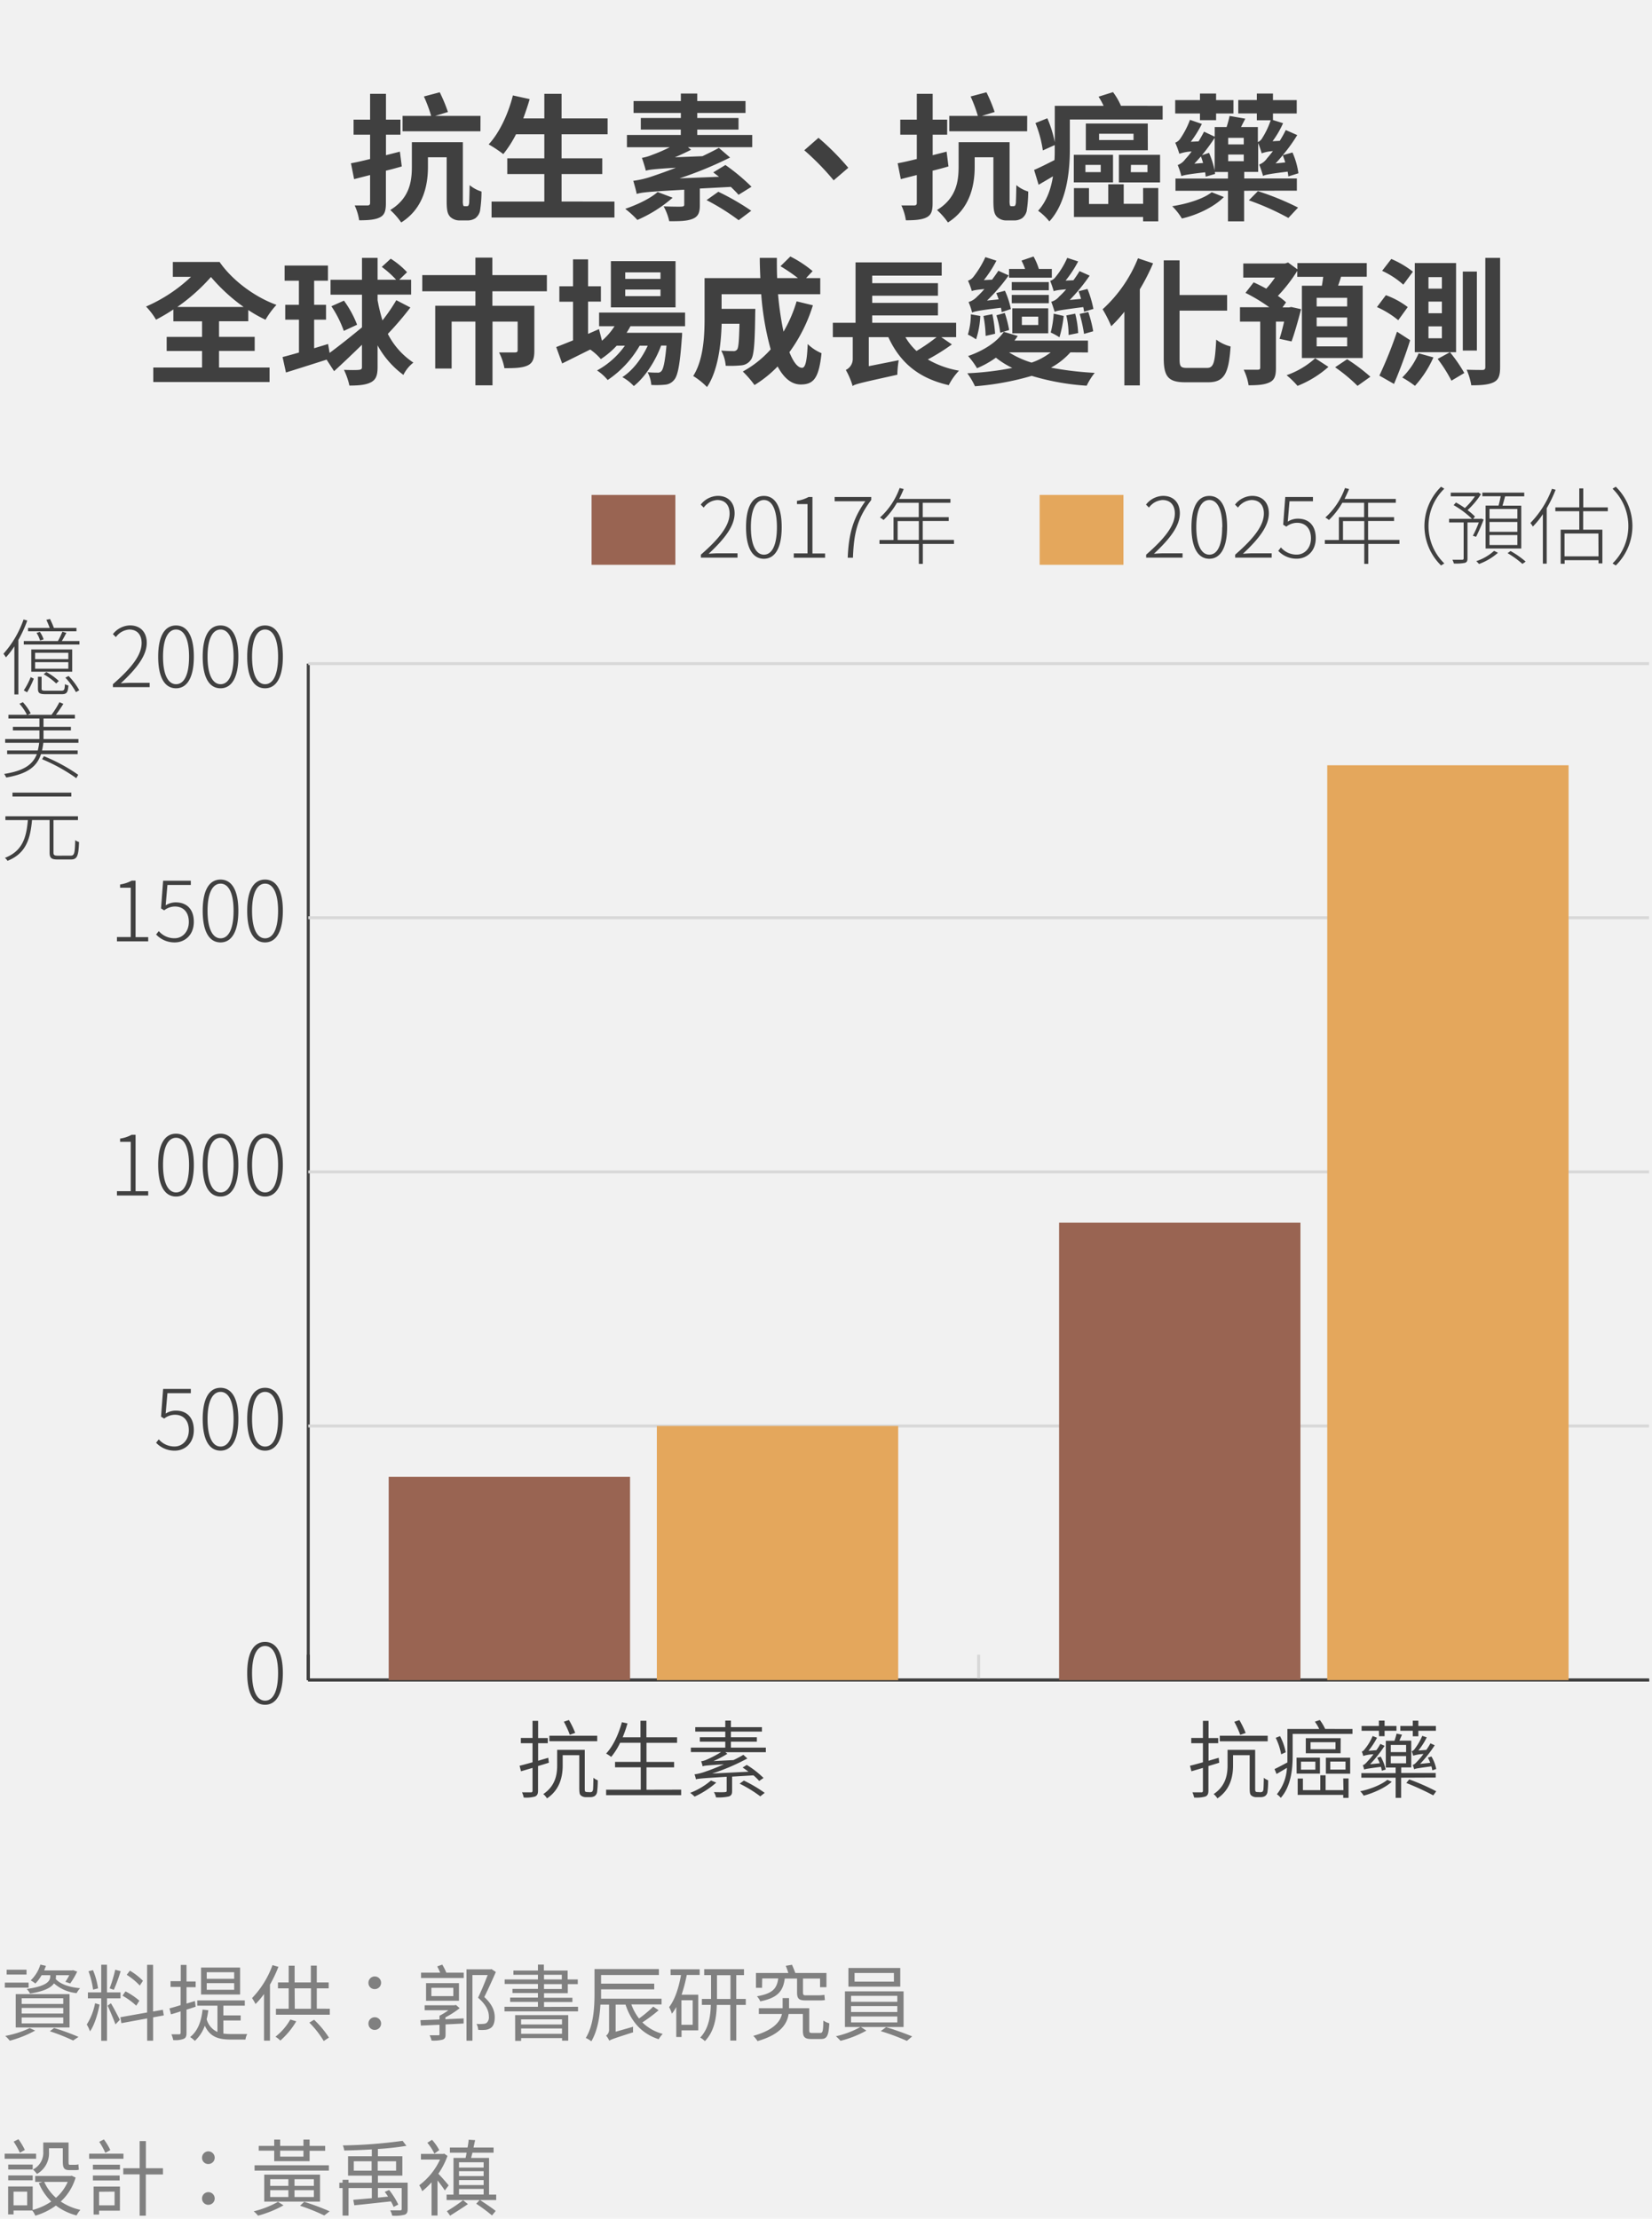 <svg xmlns="http://www.w3.org/2000/svg" viewBox="0 0 556 746.5"><defs><style>.cls-2{fill:#404040}.cls-3{fill:gray}.cls-4{fill:#d8d8d8}.cls-5{fill:#e4a75c}.cls-6{fill:#996452}</style></defs><path fill="#f1f1f1" d="M-47-64h7200v6072H-47z" id="bg_f1f1f1"/><g id="範例參考"><path class="cls-2" d="M135.22 56c-1.75.51-3.54 1-5.34 1.43v10.9c0 2.67-.46 4-2 4.79s-3.78 1-7 1a18 18 0 0 0-1.51-5h4.32c.6 0 .87-.23.87-.88v-9.35l-5.38 1.38-1.06-5.34c1.84-.32 4.05-.83 6.44-1.43v-8.19H119v-5.06h5.56v-8.69h5.34v8.69h4.88v5.06h-4.88v6.91l4.69-1.2zM157 69.38a1.08 1.08 0 0 0 .65-.19 3.3 3.3 0 0 0 .27-1.52c.05-.82.1-2.85.14-5.38a11.7 11.7 0 0 0 4 2.16 43.25 43.25 0 0 1-.51 6.54 4.41 4.41 0 0 1-1.55 2.43 4.82 4.82 0 0 1-2.81.74h-2.49a4.47 4.47 0 0 1-3.17-1.2c-.83-.92-1.2-1.88-1.2-5.38V52.91h-6.3v3.26c0 6.08-1.52 14-9 18.68a24.67 24.67 0 0 0-3.68-4.19c6.58-4 7.27-9.8 7.27-14.58v-8.24h17.16V67.4a5.87 5.87 0 0 0 .14 1.75.56.56 0 0 0 .51.23zm4.7-25.21h-26.21V39h9.62a48.47 48.47 0 0 0-2.44-6.54l5.33-1.41a53.53 53.53 0 0 1 2.76 6.63L146.44 39h15.28zM206.8 67.81v5.38h-41.36v-5.38h17.76v-9.25h-12.47v-5.29h12.47v-8.09h-9.53a37.8 37.8 0 0 1-4.28 6.67 42.87 42.87 0 0 0-4.92-3.27c3.59-3.86 6.58-10.21 8.15-16.47l5.65 1.24c-.64 2.21-1.38 4.37-2.16 6.49h7.09v-8.28h5.8v8.28h15.5v5.34H189v8.09h13.7v5.29H189v9.25zM226.39 66.52A45.7 45.7 0 0 1 214.52 74a31.75 31.75 0 0 0-4.09-3.73c4-1.38 8.41-3.45 10.9-5.66zm26.78-17h-21.63l1.06.87c-1.75.88-3.59 1.75-5.47 2.53l9.29-.37c1.93-.92 3.82-1.84 5.52-2.8l3.77 3.25a128.18 128.18 0 0 1-17 7l13.29-.52-1.95-1.48 4.1-2.48a66.61 66.61 0 0 1 8.78 7.31l-4.37 2.72c-.64-.78-1.56-1.66-2.57-2.67l-10.45.55V69c0 2.49-.5 3.87-2.48 4.65s-4.46.78-7.82.78a18.25 18.25 0 0 0-1.89-5c2.35.09 5.16.13 5.94.09s1-.19 1-.69v-5c-12.42.69-14.44.92-16 1.43-.14-.87-.78-3.18-1.15-4.42a32.71 32.71 0 0 0 6.76-1.65c1.38-.46 4.19-1.43 7.59-2.76-7.72.46-9.15.69-10.12 1-.23-.92-.87-3.08-1.33-4.32a15.82 15.82 0 0 0 3.45-1 53.65 53.65 0 0 0 5.93-2.57H211v-4.13h18.13v-1.8h-13.46V39.7h13.48V38h-15.92v-4h15.92v-2.53h5.52V34h16.24v4h-16.24v1.7h13.89v3.91h-13.89v1.8h18.5zm-11.41 15a81.59 81.59 0 0 1 11.08 6.39l-4.23 3.18a76.63 76.63 0 0 0-10.81-6.76zM285.5 56.45l-4.92 4.23a86.28 86.28 0 0 0-9.89-10.12l4.78-4.19a85.81 85.81 0 0 1 10.03 10.08zM319.22 56c-1.75.51-3.54 1-5.34 1.43v10.9c0 2.67-.46 4-2 4.79s-3.78 1-7 1a18 18 0 0 0-1.51-5h4.32c.6 0 .87-.23.87-.88v-9.35l-5.38 1.38-1.06-5.34c1.84-.32 4-.83 6.44-1.43v-8.19H303v-5.06h5.56v-8.69h5.34v8.69h4.88v5.06h-4.88v6.91l4.69-1.2zM341 69.38a1.08 1.08 0 0 0 .65-.19 3.3 3.3 0 0 0 .27-1.52c.05-.82.1-2.85.14-5.38a11.7 11.7 0 0 0 4 2.16 43.25 43.25 0 0 1-.51 6.54 4.37 4.37 0 0 1-1.55 2.43 4.77 4.77 0 0 1-2.8.74h-2.49a4.47 4.47 0 0 1-3.17-1.2c-.83-.92-1.2-1.88-1.2-5.38V52.91h-6.3v3.26c0 6.08-1.52 14-9 18.68a24.67 24.67 0 0 0-3.68-4.19c6.58-4 7.27-9.8 7.27-14.58v-8.24h17.16V67.4a5.87 5.87 0 0 0 .14 1.75.56.56 0 0 0 .51.23zm4.7-25.21h-26.21V39h9.62a48.47 48.47 0 0 0-2.44-6.54l5.33-1.41a53.53 53.53 0 0 1 2.76 6.63L330.44 39h15.28zM391.3 35.61v4.6h-31.23v10c0 7.31-1 17.94-6.9 24.29a18.89 18.89 0 0 0-3.78-3.59c2.95-3.27 4.33-7.41 5-11.59-1.66 1-3.27 1.93-4.83 2.85l-1.52-5c1.79-.74 4.28-2 6.85-3.31.09-1.24.09-2.53.09-3.73v-1.32l-4 1.8a39.4 39.4 0 0 0-2.49-9.21l4-1.61a39.77 39.77 0 0 1 2.51 8.05V35.61h16.43a22.76 22.76 0 0 0-1.7-3.08L374.6 31a21.83 21.83 0 0 1 2.67 4.6zm-29.9 16.47h13.2v9.29h-13.2zm23.32 11.18h5.11v11.22h-5.11V73h-23.27v-9.7h5.06v5.33H373V62h5.2v6.58h6.53zm-19.41-5.34h5.15v-2.44h-5.15zm21-7.36h-20.86v-9h20.84zM381.5 45h-11.59v2.12h11.59zm-4.92 7.09h13.85v9.29h-13.85zm4 5.84h5.62v-2.45h-5.57zM411.91 66.29c-3.22 3.27-8.79 6-14.13 7.23a21.16 21.16 0 0 0-3.26-4.14c5.1-.79 10.53-2.49 13.29-4.7zm6.81-2.11v10.3h-5.43v-10.3h-17.67v-4.1h17.67v-2.21h-4.42l.09.65-3.17.92c-.05-.46-.09-.92-.18-1.47-6.12.69-7.27 1-8 1.28a26.52 26.52 0 0 0-1.24-3.72 5.57 5.57 0 0 0 2.57-2 24.79 24.79 0 0 0 2.12-2.57 14.74 14.74 0 0 0-4.14.78 28.78 28.78 0 0 0-1.39-3.74 3.51 3.51 0 0 0 1.75-1.42 28.77 28.77 0 0 0 3.22-6.26l4 1.38a38.75 38.75 0 0 1-3.73 6l2.63-.14c.64-1.06 1.29-2.21 1.84-3.26l3.59 1.7v-3.26h4c.42-1.29.79-2.67 1-3.73l5.29.92c-.51 1-1 1.93-1.43 2.81h5.66v5.06a3 3 0 0 0 1.47-1.34 27.47 27.47 0 0 0 2.85-6H423v-2.3h-6.25v-4.5H423v-2.19h5.43v2.21h8v4.5h-8v2.21l3.4 1.06a31.21 31.21 0 0 1-3.54 6.07l2.44-.14c.69-1.14 1.43-2.39 2-3.63l3.87 1.7a53.49 53.49 0 0 1-4.88 6.77l3.28-.92a26.07 26.07 0 0 1 2 7l-3.4 1.06a14.78 14.78 0 0 0-.23-1.61c-6.35.78-7.5 1.06-8.28 1.43a40.09 40.09 0 0 0-1.29-3.82 5.5 5.5 0 0 0 2.62-2.07c.37-.41 1.1-1.29 2-2.44a12.64 12.64 0 0 0-3.77.74c-.23-.74-.74-2.39-1.2-3.45v9.7h-4.69v2.21h17.71v4.1zm-14.86-26h-8.33v-4.5h8.33v-2.21h5.43v2.21h5.84v4.5h-5.84v2.26h-5.43zm1.06 16.66c-.23-.78-.46-1.52-.74-2.21-.74.83-1.47 1.66-2.21 2.44zm2-3.41a30.45 30.45 0 0 1 1.89 5.94v-11a59.37 59.37 0 0 1-4.28 5.84zm11.68-5.06h-5.24v2.21h5.24zm-5.24 7.87h5.24V52h-5.24zm10 10.08a91.4 91.4 0 0 1 13.52 5.52l-3.26 3.49a88.93 88.93 0 0 0-13.3-5.93zm9.2-9.67c-.23-.82-.55-1.65-.83-2.43-.83 1-1.61 1.93-2.44 2.76zM73.72 123.66h17v4.87H51.59v-4.87H68v-5.57H56.1v-4.74H68v-5.24h-9.65v-4a59.19 59.19 0 0 1-5.84 3.45 23.17 23.17 0 0 0-3.36-4.42 52.18 52.18 0 0 0 15.14-10h-6.12v-5H73.9c4 5.8 11.32 11.59 19.14 14.44a27.51 27.51 0 0 0-3.68 5 44.61 44.61 0 0 1-5.8-3.27v3.78h-9.84v5.24h12v4.74h-12zM82 103.28A60.16 60.16 0 0 1 71 93.2a63.73 63.73 0 0 1-11.32 10.08zM138.12 103.46a103.66 103.66 0 0 1-7.59 8.88 25.38 25.38 0 0 0 8.6 9.66 11.93 11.93 0 0 0-3.36 4.14 30.46 30.46 0 0 1-8.69-9.94v7.32c0 2.76-.55 4.18-2.16 5.06s-3.92 1.15-7.32 1.15a24.14 24.14 0 0 0-1.84-5.29c2.21.09 4.37.09 5.06 0s1-.23 1-.92V116c-3.22 3.13-6.53 6.3-9.38 8.88l-2.52-3.88c-4.74 1.52-9.71 3.09-13.67 4.33l-1.15-5.2q2.41-.61 5.52-1.52v-11.06H96v-5h4.6v-8.1h-4.81v-5.1h14.59v5.1h-4.65v8.1h4v5h-4v9.62l4.69-1.43.51 3c3-2.21 7.08-5.43 10.9-8.6v-11h-10.58v-5h10.58v-7.38h5.25v7.36h6.25a33.56 33.56 0 0 0-4.83-4.32l3-2.76a27.77 27.77 0 0 1 5.5 4.55l-2.63 2.53h4v5h-11.29V101a57.54 57.54 0 0 0 1.65 6.8 59 59 0 0 0 4.65-6.8zm-22.36-2.3a34.64 34.64 0 0 1 4.42 8.1l-4.47 2.07a36.83 36.83 0 0 0-4.18-8.29zM165.72 98v4.88h14.12V118c0 2.62-.51 4.18-2.35 5s-4.37.88-7.72.88a19.41 19.41 0 0 0-1.8-5.3h5.25c.69 0 1-.14 1-.73v-9.65h-8.46v21.44H160V108.2h-8V124h-5.52v-21.14H160V98h-17.88v-5.44H160v-5.89h5.71v5.89h18.35V98zM212.18 109.76c-.37.74-.83 1.47-1.29 2.21h18.68s0 1.24-.1 1.89c-.64 9-1.38 12.65-2.62 14a4.28 4.28 0 0 1-3 1.57 30.24 30.24 0 0 1-4.65.09 10.87 10.87 0 0 0-1.24-4.28c1.47.14 2.67.14 3.26.14a1.55 1.55 0 0 0 1.38-.51c.65-.69 1.2-3 1.71-8.6h-1.8c-1.88 5.15-5.47 10.72-9.2 13.62a15.1 15.1 0 0 0-3.86-3c3.49-2.21 6.58-6.3 8.55-10.58h-2.71a35 35 0 0 1-10.77 11.55 16.11 16.11 0 0 0-3.58-3.22 27.93 27.93 0 0 0 9.38-8.33h-2.76a28.74 28.74 0 0 1-5.34 4.51 18.49 18.49 0 0 0-3.58-3.22c-3.32 1.65-6.63 3.31-9.44 4.69l-2-5.52c1.56-.6 3.5-1.38 5.66-2.25v-13h-4.6v-5.19h4.6v-9.06h5.06v9.06h4.32v5.15h-4.32v10.86l3.68-1.61 1 3.91a22.53 22.53 0 0 0 4.23-4.88h-5.2v-4.6h28.94v4.6zm15.18-6.35H205.6V87.86h21.76zm-5.06-11.77h-11.87v2.2h11.87zm0 5.79h-11.87v2.21h11.87zM273.59 102.72a53.56 53.56 0 0 1-7.91 15.78c1.33 3.32 2.8 5.25 4.27 5.25 1.11 0 1.66-2.3 1.89-8a14.78 14.78 0 0 0 4.65 3.08c-.88 8.51-2.72 10.53-7 10.53-3.22 0-5.75-2.3-7.77-6.07a38.93 38.93 0 0 1-7.78 6.26A35.24 35.24 0 0 0 250 125a35 35 0 0 0 9.38-7.45A95.54 95.54 0 0 1 256.2 99h-13.34v4.92h11.36s-.05 1.43-.05 2.07c-.13 9.66-.41 13.76-1.47 15.09a4.29 4.29 0 0 1-3.17 1.84 37.68 37.68 0 0 1-5.29.14 12.37 12.37 0 0 0-1.52-5.11c1.66.14 3.22.18 4 .18a1.49 1.49 0 0 0 1.38-.55c.46-.64.64-2.85.78-8.65h-6c-.19 6.72-1.15 15.69-4.93 21.3a23.91 23.91 0 0 0-4.64-3.72c3.49-5.52 3.82-13.53 3.82-19.51V93.57h18.77c-.09-2.26-.19-4.51-.19-6.81h5.75c0 2.3 0 4.55.1 6.81h7a57.9 57.9 0 0 0-5.88-4L266 86.3a38.5 38.5 0 0 1 7.5 4.92l-2.21 2.35h4.78V99h-14.21a108.12 108.12 0 0 0 1.84 12.6 46.41 46.41 0 0 0 4.41-10.21zM320.37 115.88a70.72 70.72 0 0 1-8.1 5.06 31.24 31.24 0 0 0 10.49 3.77 20.8 20.8 0 0 0-3.45 4.88c-10.26-2.35-16.42-7.68-20.33-16.15h-6.58v9.76l10.07-2a33.49 33.49 0 0 0-.46 4.88c-11 2.44-13.52 3-14.76 3.59l-.28.23a25.25 25.25 0 0 0-2.3-5.43 4.08 4.08 0 0 0 2.33-3.57v-7.46h-6.7v-4.83h7.64V88.28h29v4.46h-23.39v2.53h22.13v4.23h-22.13v2.4h22.13v4.23h-22.13v2.48h28.25v4.83h-5zm-15.64-2.44a19.92 19.92 0 0 0 3.73 4.65 62.76 62.76 0 0 0 6.76-4.65zM360.25 118.55a24.17 24.17 0 0 1-6.53 5.15 109 109 0 0 0 14.72 1.75 22.42 22.42 0 0 0-2.71 4.32 81.81 81.81 0 0 1-18.5-3.31 93.5 93.5 0 0 1-19.09 3.5 25 25 0 0 0-2.58-4.37 100.34 100.34 0 0 0 15.14-1.8 28.81 28.81 0 0 1-5.52-3.45 31.75 31.75 0 0 1-6.35 3.55 26.6 26.6 0 0 0-3-4.1c4.93-1.7 9.62-4.55 12-8.14l4.69 1.38a11.88 11.88 0 0 1-1.1 1.56h24.75v4zm-30.32-12.24a29.27 29.27 0 0 1-1.42 7.87 20.22 20.22 0 0 0-2.76-1.61 24.12 24.12 0 0 0 1-6.81zm7.18-1.29a9.52 9.52 0 0 0-.23-1.47c-7.68.92-8.92 1.24-9.71 1.61a22.32 22.32 0 0 0-1.19-3.54 6.37 6.37 0 0 0 2.85-1.79 28.59 28.59 0 0 0 2.48-2.58c-2.94.27-3.72.46-4.23.69a25.12 25.12 0 0 0-1.29-3.5 3.85 3.85 0 0 0 1.94-1.44 32.41 32.41 0 0 0 3.91-6.49l3.72 1.2a38.77 38.77 0 0 1-4.23 6.53l2.76-.14c.74-1 1.47-2 2.12-3l3.49 1.56a59.11 59.11 0 0 1-7.31 8.47l3.91-.41c-.23-.74-.51-1.43-.78-2.12l2.9-.78a28 28 0 0 1 2 6.16zm-5.38 8a40.29 40.29 0 0 0-.74-6.71l3-.6a45.66 45.66 0 0 1 .92 6.58zm4.92-1.06a35.33 35.33 0 0 0-1.29-5.88l2.81-.79a39.25 39.25 0 0 1 1.47 5.75zM354 93.43h-14.4v-2.94h5.4a21.2 21.2 0 0 0-1.2-2.81l4.05-1.38a21.47 21.47 0 0 1 1.79 4.19H354zm-14.4 25.12a30.59 30.59 0 0 0 7.59 3.45 21.86 21.86 0 0 0 6.44-3.45zM353 97.66h-12.48V94.9H353zm0 4.37h-12.48v-2.8H353zm-12.3 10.12v-8.41h12.1v8.41zm3.22-2.8h5.52v-2.81h-5.52zm20.93-4.46a11.5 11.5 0 0 0-.27-1.57c-7.59 1-8.88 1.2-9.62 1.61-.23-.78-.78-2.48-1.15-3.4a5.42 5.42 0 0 0 2.72-1.8 24.2 24.2 0 0 0 2.3-2.39c-2.86.23-3.68.41-4.19.64a33.81 33.81 0 0 0-1.2-3.49 3.46 3.46 0 0 0 1.89-1.38 27.06 27.06 0 0 0 3.86-6.35l3.68 1.2a39 39 0 0 1-4.23 6.44l2.62-.1a36.89 36.89 0 0 0 2.07-3.08l3.41 1.52a60.19 60.19 0 0 1-6.72 8.19l3.82-.37A25.22 25.22 0 0 0 363 98l3-.78a36.22 36.22 0 0 1 2 6.72zm-6.85 1.42a40.47 40.47 0 0 1-1.43 7.18 19.74 19.74 0 0 0-2.94-1.61 33.2 33.2 0 0 0 1-6.35zm1.65 6.4a28.21 28.21 0 0 0-.78-6.58l3-.6a32.22 32.22 0 0 1 1 6.53zm5.2-.37a53.78 53.78 0 0 0-1.47-6.72l2.9-.64a42.56 42.56 0 0 1 1.65 6.48zM388.08 88.6a71.29 71.29 0 0 1-4.46 8.74v32.34h-5.2v-24.79a45.17 45.17 0 0 1-4.42 4.87 43.17 43.17 0 0 0-2.9-5.7A46.62 46.62 0 0 0 383 86.9zm18.13 35.19c2.34 0 2.71-1.93 3.12-9.52a13.79 13.79 0 0 0 4.84 2.3c-.6 8.88-2 12.05-7.55 12.05h-7.68c-5.66 0-7.27-1.84-7.27-8.09V87.59H397v11.68h16v5.25h-16v16.1c0 2.71.32 3.17 2.53 3.17zM430.63 114c.51-1.51 1.06-3.63 1.56-5.79h-2.76v15.59c0 2.58-.41 4-2.11 4.83s-4 1-7.09 1a18.34 18.34 0 0 0-1.65-5.24h4.73c.59 0 .83-.18.83-.69v-15.5h-6.81v-4.83h9.85a56.47 56.47 0 0 0-8-4.83l2.75-3.54c1.34.6 2.81 1.34 4.24 2.12a29.13 29.13 0 0 0 2.94-3.73h-10.67v-4.74h14.08l1-.33 3.13 2.3v-2.11H460v4.6h-8.65q-.48 1.59-1 3h8.28v24.34h-20.46V96.14h6.72c.19-1 .32-2 .46-3h-8.74v-2a51.8 51.8 0 0 1-6.53 8.42 22.36 22.36 0 0 1 2.76 2.17l-1.2 1.7h2.21l.74-.14 3.31.74c-1 3.81-2.21 8.14-3.22 10.85zm16.47 9.44a35 35 0 0 1-10.4 6.39 29.92 29.92 0 0 0-3.68-3.59 28.1 28.1 0 0 0 9.62-5.7zm6.3-23.24h-10.26v2.9h10.26zm0 6.63h-10.26v2.94h10.26zm0 6.71h-10.26v3h10.26zm0 7.32a62.5 62.5 0 0 1 7.82 5.89l-4.33 3.08a55.47 55.47 0 0 0-7.54-6.26zM470.6 107.74a30.8 30.8 0 0 0-7.17-4.42l3-4a27.47 27.47 0 0 1 7.36 4zm4 6.72c-1.52 4.92-3.54 10.21-5.43 14.72l-4.92-2.81a138.56 138.56 0 0 0 5.93-14.77zm-2.3-18.68a28.11 28.11 0 0 0-7.13-4.65l3.09-4a32.21 32.21 0 0 1 7.27 4.28zm10.13 24.47a35.62 35.62 0 0 1-6.21 9.57 35.89 35.89 0 0 0-4.28-2.81 25.46 25.46 0 0 0 5.52-8.14zm7.63-1.75h-13.89v-30h13.89zm-4.78-25.25h-4.51v3.86h4.51zm0 8.23h-4.51v3.91h4.51zm0 8.33h-4.51v4h4.51zm2.72 8.69a49.11 49.11 0 0 1 4.83 7l-4.33 2.58a49.66 49.66 0 0 0-4.64-7.32zm9.06-.55h-4.74V91.36h4.74zm7.82-31.19v36.76c0 2.8-.5 4.23-2.11 5.06s-4 1.06-7.59 1.06a22.15 22.15 0 0 0-1.57-5.25c2.35.09 4.56.09 5.29.09s1-.27 1-1V86.76z"/><path class="cls-3" d="M9.63 668.75h-8v-1.68h8zm2.21 14.45a38 38 0 0 1-8.54 3.41A13.38 13.38 0 0 0 1.76 685a33 33 0 0 0 8.24-2.64zm-2.91-18.85H2.24v-1.62h6.69zm-3.64 6.58h18.12v11.23H5.29zm2 3.31h14v-1.91h-14zm0 3.24h14v-1.9h-14zm0 3.31h14v-2h-14zM14 664.58a14.41 14.41 0 0 1-2.1 2.8 9.42 9.42 0 0 0-1.57-1.07 12 12 0 0 0 3.25-5.31l1.87.42c-.16.53-.39 1-.58 1.54h9.38l.33-.08 1.4.47a26.15 26.15 0 0 1-2.35 4l-1.63-.56a15.93 15.93 0 0 0 1.31-2.21h-4.47v.36a6.25 6.25 0 0 1-.08.92c1.48 1.68 4.53 2.78 8.2 3.08a7.77 7.77 0 0 0-1.17 1.66 13.48 13.48 0 0 1-7.62-3.28c-.92 1.37-3.14 2.66-8.06 3.42A6.91 6.91 0 0 0 9 669.2c7.25-1 7.92-2.89 7.92-4.34v-.28zm4.2 17.75a77.94 77.94 0 0 1 8.23 3l-1.82 1.21a66.82 66.82 0 0 0-7.84-3.11zM33.51 674.46c-.58 3.11-1.76 7-3.22 9a11.19 11.19 0 0 0-1.09-2.29A20.65 20.65 0 0 0 32 674zm2.5-2.1v14.28h-1.94v-14.28h-4.48v-2h4.48v-9.32H36v9.32h4.56v2zm-4.68-2.94a29 29 0 0 0-1.54-6.19l1.51-.36A25.21 25.21 0 0 1 33 669zm6 4.59c.54.81 2.55 4.62 3 5.57l-1.48 1.54c-.51-1.51-2.05-5.09-2.63-6.3zm3.28-10.8a55.58 55.58 0 0 1-2.3 6.27L36.9 669a47.24 47.24 0 0 0 1.88-6.27zm10.92 15.54v7.86h-2v-7.5l-8.68 1.6-.34-2 9-1.6v-16.03h2v15.7l3.3-.58.31 1.9zm-5.68-3.93a23.5 23.5 0 0 0-4.62-3.36l1-1.45a22.68 22.68 0 0 1 4.67 3.14zm1.2-6.77a22.72 22.72 0 0 0-4.4-3.61l1.07-1.4a21.44 21.44 0 0 1 4.39 3.41zM65.85 675.16c-1 .36-2 .67-3.08 1V684c0 1.15-.25 1.68-1 2a7.91 7.91 0 0 1-3.47.39 8.42 8.42 0 0 0-.62-1.93h2.61c.31 0 .5-.11.5-.53v-7.2c-1.15.4-2.24.73-3.25 1l-.5-2c1-.25 2.32-.64 3.75-1.09v-6.13H57.4v-1.93h3.44v-5.48h1.93v5.58h3.08v1.93h-3.08v5.51l2.83-.86zm9.33 9.05a19.87 19.87 0 0 0 2.63.16h5.4a5.92 5.92 0 0 0-.61 1.85h-4.87c-4 0-7-.75-8.8-4.67a12.42 12.42 0 0 1-3.36 5.12 9.35 9.35 0 0 0-1.57-1.29c2.5-2 3.73-5.1 4.18-9.24l1.93.22a23.86 23.86 0 0 1-.56 3 6.54 6.54 0 0 0 3.64 4.31v-8.85h-6.8v-1.76h16v1.76h-7.21v3.28H81v1.71h-5.82zm5.63-13.14H67.67V662h13.14zm-2-7.5h-9.23v2.21h9.24zm0 3.67h-9.23v2.24h9.24zM93.71 661.75a46.1 46.1 0 0 1-2.85 6v18.84h-2v-15.7a25.91 25.91 0 0 1-2.86 3.38 17.41 17.41 0 0 0-1.17-2 31.31 31.31 0 0 0 6.88-11.09zm6 18.34a26.51 26.51 0 0 1-5.35 6.47 9.39 9.39 0 0 0-1.65-1.29 19.72 19.72 0 0 0 5-5.8zm11.29-4.23v2H92.87v-2h4.29V669h-3.61v-2h3.61v-5.63h2V667h5.46v-5.65h2V667h4v2h-4v6.83zm-11.79 0h5.46V669h-5.5zm6.5 3.7a32.38 32.38 0 0 1 5 6l-1.76 1.15a31.33 31.33 0 0 0-4.84-6.19zM124 667.15a2.13 2.13 0 1 1 2.13 2.1 2.07 2.07 0 0 1-2.13-2.1zm0 13.72a2.13 2.13 0 1 1 2.13 2.1 2.08 2.08 0 0 1-2.13-2.1zM149.91 679.39c2-.09 4.06-.2 6.13-.28v1.71c-2.05.11-4.09.22-6.08.3v3.34c0 1-.2 1.51-1 1.79a12.18 12.18 0 0 1-3.72.31 7.11 7.11 0 0 0-.65-1.77h2.89c.34 0 .44-.08.44-.36v-3.19l-6.27.28-.14-1.82 6.41-.23v-1.26a21.41 21.41 0 0 0 3-1.85h-8v-1.67H153l.45-.12 1.26 1.1a30.61 30.61 0 0 1-4.79 3.08zM148.85 661a20.38 20.38 0 0 1 1.37 2.72h5.85v1.79h-14.36v-1.79h6.44a22.8 22.8 0 0 0-1-2.1zm5.62 12.18h-11.08v-5.93h11.08zm-1.9-4.37h-7.39v2.8h7.39zm14.31-5.32c-1.15 2.64-2.61 5.86-3.89 8.43 2.8 2.55 3.5 4.79 3.52 6.78 0 1.68-.39 3-1.37 3.64a3.89 3.89 0 0 1-1.79.61 12.81 12.81 0 0 1-2.41 0 4.87 4.87 0 0 0-.56-2 11.24 11.24 0 0 0 2.16 0 2.43 2.43 0 0 0 1.2-.3 2.51 2.51 0 0 0 .79-2.22c0-1.76-.82-3.86-3.64-6.29 1.17-2.38 2.38-5.41 3.24-7.62H159v22.09h-2v-24h8.12l.3-.09zM194.54 675.19v1.54h-24.75v-1.54h11.26v-1.65h-9.36v-1.43h9.36v-1.54h-8.57v-1.4h8.57v-1.65h-11.2V666h11.2v-1.57h-8.26V663h8.26v-2h2v2h8v3h3.41v1.57h-3.36v3.05h-8v1.54h9.55v1.43h-9.55v1.65zM173.37 678h17.87v8.6h-2.07v-.87h-13.78v.93h-2zm2 1.43v1.71h13.78v-1.71zm13.78 4.85v-1.8h-13.76v1.8zM183.09 666h6v-1.57h-6zm0 3.22h6v-1.65h-6zM221.67 676.36a51.34 51.34 0 0 1-5.48 4.09 15.54 15.54 0 0 0 6.86 3.87 8.58 8.58 0 0 0-1.35 1.79c-5.65-1.82-9.27-5.85-11.17-11.65h-3.33v9.13l5.88-1.68a14 14 0 0 0 0 1.87c-6.49 2.08-7.44 2.41-8 2.83a8.38 8.38 0 0 0-1.09-1.71 2.39 2.39 0 0 0 1-2.15v-8.29h-2.91c-.23 4.14-1 8.9-3.06 12.35a7.93 7.93 0 0 0-1.87-1.12c2.69-4.34 2.94-10.53 2.94-15v-8.19h21.67v2H202.3v2.91h17.89v1.93H202.3v3.14h20.36v1.93h-10.17a17.1 17.1 0 0 0 2.58 4.73 39.2 39.2 0 0 0 4.78-4zM225.68 662.59h9.8v1.9h-4.34a52.37 52.37 0 0 1-1.74 6.64h5.6v12h-5.62v2.24h-1.77v-10.1a16 16 0 0 1-1.48 2.26 10.82 10.82 0 0 0-.93-2.21c2-2.63 3.25-6.55 4-10.81h-3.5zm7.45 10.41h-3.78v8.26h3.78zm17.87 1.57h-3.2v12h-2v-12h-4.56c-.09 4.26-.82 8.91-4 12.18a7.58 7.58 0 0 0-1.57-1.2c2.86-3 3.47-7.23 3.56-11h-3v-2h3.08v-8H237v-2h13.4v2h-2.6v8h3.2zm-5.15-2v-8h-4.54v8zM276.05 684c.84 0 1-.53 1.06-4.17a6.56 6.56 0 0 0 2 .92c-.22 4.26-.81 5.29-2.83 5.29h-3.22c-2.21 0-2.85-.64-2.85-2.91v-5.52h-4.79c-.5 3.34-2.72 6.92-10.47 9.13a8.55 8.55 0 0 0-1.43-1.76c6.89-1.91 9.07-4.79 9.66-7.37h-7.78v-1.93h8v-3.41h2.16v3.41h6.8v7.42c0 .76.14.9 1 .9zm-19.57-15.18h-2.05v-5h10.9c-.26-.78-.56-1.68-.87-2.41l2.1-.36c.36.84.81 1.93 1.12 2.77h10.47v4.79H276v-2.91h-5.74v4.64c0 .73.12 1 .82 1h4.25a12.82 12.82 0 0 0 2.13-.16c.06.53.11 1.25.17 1.76a12.15 12.15 0 0 1-2.21.11H271c-2.24 0-2.74-.73-2.74-2.74v-4.61h-4.14c-.56 4.2-2.3 6.47-8.24 7.67a6 6 0 0 0-1.12-1.71c5.32-.92 6.7-2.6 7.17-6h-5.4zM289.74 682l1.85 1.21a35.65 35.65 0 0 1-8.71 3.44 14.91 14.91 0 0 0-1.54-1.54 30.4 30.4 0 0 0 8.23-3.11h-5.2v-12h19.74v12zM303 668.41h-17.46v-6.27H303zm-16.57 5.1H302v-2h-15.56zm0 3.44H302v-2h-15.56zm0 3.5H302v-2h-15.56zm14.42-16.63h-13.24v2.91h13.25zm-2.63 18.23c2.88.84 6.6 2.21 8.79 3.11l-1.79 1.51a74 74 0 0 0-8.8-3.28zM12.15 726.33H1.57v-1.71h10.58zm13.3 6.33a17.84 17.84 0 0 1-5 8.06 19.14 19.14 0 0 0 6.6 2.8 8.9 8.9 0 0 0-1.28 1.88 19.75 19.75 0 0 1-6.95-3.33 22.13 22.13 0 0 1-6.94 3.41 7.71 7.71 0 0 0-1-1.73H4.56v1.31H2.74v-9.41H11v7.9a20.42 20.42 0 0 0 6.25-2.83 19.16 19.16 0 0 1-4.18-6.19l1.21-.42h-2.44v-2h11.93l.36-.08zM11 728.29v1.65H2.77v-1.65zm-8.23 3.64H11v1.65H2.77zm6.38 5.46H4.56V742h4.59zm-2.46-13.08a27.18 27.18 0 0 0-2.1-3.75l1.62-.81a24 24 0 0 1 2.16 3.61zm9.8-.3a8 8 0 0 1-4.06 7.44 10.25 10.25 0 0 0-1.34-1.51 6.28 6.28 0 0 0 3.47-6v-3.08h8.51v6.5c0 .78.06 1 .45 1h1.65a5.52 5.52 0 0 0 1.23-.14c0 .53.11 1.32.14 1.79a4.32 4.32 0 0 1-1.37.14h-1.82c-1.82 0-2.21-.78-2.21-2.88v-4.48h-4.65zm-1.6 10.1a15.54 15.54 0 0 0 3.95 5.35 15.06 15.06 0 0 0 3.95-5.35zM41.55 726.33H30v-1.71h11.55zm-10.28 2h9.1v1.65h-9.1zm9 5.29h-9v-1.65h9zm.08 10.17h-7v1.31H31.5v-9.41h8.87zm-7-6.36V742h5.21v-4.62zm2.1-13.08a23.87 23.87 0 0 0-2.05-3.72l1.57-.81a21.4 21.4 0 0 1 2.16 3.58zm19.4 7.26h-5.77v13.88H47v-13.92h-5.51v-2.05H47v-9.13h2.1v9.13h5.74zM68 726a2.13 2.13 0 1 1 2.13 2.1A2.07 2.07 0 0 1 68 726zm0 13.72a2.13 2.13 0 1 1 2.13 2.1 2.09 2.09 0 0 1-2.13-2.13zM95.42 742a36.87 36.87 0 0 1-8.57 3.47 11.74 11.74 0 0 0-1.45-1.46 32.45 32.45 0 0 0 8.17-3.19zm15.26-11.68h-25v-1.79h25zm-18.39-6.72h-5.21V722h5.21v-2.13h2V722h7.84v-2.13h2.07V722h5.24v1.65h-5.24v3.5H92.29zm-3.36 17.14v-9.07h18.78v9.07zm2-5.29h6.13v-2.24h-6.12zm0 3.75h6.13v-2.3h-6.12zm3.36-15.6v2h7.84v-2zm11.34 9.61h-6.51v2.24h6.52zm0 3.69h-6.51v2.3h6.52zm-3.25 3.92a81.14 81.14 0 0 1 8.57 3.19l-1.82 1.4a63.07 63.07 0 0 0-8.15-3.27zM137.2 743.21c0 1.1-.23 1.63-1 1.94a13.43 13.43 0 0 1-4.2.33 6.79 6.79 0 0 0-.67-1.79h3.33c.42 0 .53-.14.53-.5v-7h-8v3.22l3.41-.34a14.93 14.93 0 0 0-1.12-1.59l1.49-.65a26.2 26.2 0 0 1 3.08 4.9l-1.57.81a13.27 13.27 0 0 0-.92-1.87c-4.46.47-9.08 1-12.32 1.31l-.34-1.84 6.24-.54v-3.41h-7.84v9.27h-2v-9.27h-1.09v-1.79h1.09v-1h2v1h7.84V732h-8v-6.52h8v-2.3c-3.13.2-6.35.31-9.29.37a5.08 5.08 0 0 0-.48-1.71 166 166 0 0 0 20.13-1.54l1.29 1.68a93 93 0 0 1-9.6 1.06v2.44h8.23V732h-8.23v2.36h10.01zm-12.13-12.88v-3.16h-6v3.16zm2.05-3.16v3.16h6.19v-3.16zM149.71 737c-.5-.81-1.54-2.21-2.46-3.39v11.82h-2v-11.18a26.54 26.54 0 0 1-3.16 3 8 8 0 0 0-1-2 22.64 22.64 0 0 0 7-8.65h-6.42v-1.9h7.48l.36-.09 1.1.76a26.13 26.13 0 0 1-3.08 6c1 1 3 3.3 3.47 3.92zm-3.52-12.41a17.22 17.22 0 0 0-2.36-3.64l1.57-1a17.15 17.15 0 0 1 2.44 3.47zM167 740.22h-16.7v-1.82h2.33v-12.35h4.06c.14-.56.25-1.15.36-1.76h-5.63v-1.74h5.94c.17-.92.31-1.85.39-2.63l2.16.14c-.17.78-.37 1.65-.54 2.49h6.75v1.74H159c-.14.64-.31 1.2-.45 1.76h6.05v12.35h2.4zm-9.52 1.37c-1.87 1.29-4.28 2.8-6 3.89-.28-.45-.76-1.09-1.09-1.51a53.16 53.16 0 0 0 5.46-3.7zm-3-14.08v1.79h8.29v-1.79zm8.29 3h-8.29v1.65h8.29zm-8.29 4.67h8.29v-1.68h-8.29zm8.29 3.17v-1.88h-8.29v1.88zm2.82 7.05a55.47 55.47 0 0 0-5.32-3.94l1.21-1.29c1.73 1.12 4.11 2.71 5.35 3.72z"/><path d="M103.75 564.78H555v1H103.75z"/><path d="M103.25 556.73h1v8.55h-1z"/><path class="cls-4" d="M328.88 556.73h1v8.55h-1z"/><path class="cls-2" d="M83.2 562.94c0-7.09 2.3-10.5 6-10.5s6 3.41 6 10.5-2.3 10.64-6 10.64-6-3.48-6-10.64zm10.39 0c0-6.08-1.73-9.13-4.37-9.13s-4.39 3.05-4.39 9.13 1.73 9.26 4.39 9.26 4.37-3.08 4.37-9.26zM52.54 485.42l.9-1.15a6.89 6.89 0 0 0 5.35 2.41c2.57 0 4.76-2.16 4.76-5.46S61.73 476 58.87 476a5.89 5.89 0 0 0-3.61 1.29l-1.06-.65.7-9.32h9.32v1.43h-7.87l-.59 6.86a6.29 6.29 0 0 1 3.42-1c3.36 0 6.05 2 6.05 6.55s-3.14 6.92-6.39 6.92a8.45 8.45 0 0 1-6.3-2.66zM68.22 477.44c0-7.09 2.3-10.5 6-10.5s6 3.41 6 10.5-2.3 10.64-6 10.64-6-3.48-6-10.64zm10.39 0c0-6.08-1.73-9.13-4.37-9.13s-4.39 3.05-4.39 9.13 1.73 9.26 4.39 9.26 4.37-3.08 4.37-9.26zM83.2 477.44c0-7.09 2.3-10.5 6-10.5s6 3.41 6 10.5-2.3 10.64-6 10.64-6-3.48-6-10.64zm10.39 0c0-6.08-1.73-9.13-4.37-9.13s-4.39 3.05-4.39 9.13 1.73 9.26 4.39 9.26 4.37-3.08 4.37-9.26zM39.36 400.78H44v-16.6h-3.58v-1.09a11.72 11.72 0 0 0 3.89-1.29h1.32v19h4.25v1.43H39.36zM53.24 391.94c0-7.09 2.3-10.5 6-10.5s6 3.41 6 10.5-2.3 10.64-6 10.64-6-3.48-6-10.64zm10.39 0c0-6.08-1.73-9.13-4.37-9.13s-4.39 3.05-4.39 9.13 1.73 9.26 4.39 9.26 4.37-3.08 4.37-9.26zM68.22 391.94c0-7.09 2.3-10.5 6-10.5s6 3.41 6 10.5-2.3 10.64-6 10.64-6-3.48-6-10.64zm10.39 0c0-6.08-1.73-9.13-4.37-9.13s-4.39 3.05-4.39 9.13 1.73 9.26 4.39 9.26 4.37-3.08 4.37-9.26zM83.2 391.94c0-7.09 2.3-10.5 6-10.5s6 3.41 6 10.5-2.3 10.64-6 10.64-6-3.48-6-10.64zm10.39 0c0-6.08-1.74-9.13-4.37-9.13s-4.39 3.05-4.39 9.13 1.73 9.26 4.39 9.26 4.37-3.08 4.37-9.26zM39.36 315.28H44v-16.6h-3.58v-1.09a11.72 11.72 0 0 0 3.89-1.29h1.32v19h4.25v1.43H39.36zM52.54 314.42l.9-1.15a6.89 6.89 0 0 0 5.35 2.41c2.57 0 4.76-2.16 4.76-5.46S61.73 305 58.87 305a5.89 5.89 0 0 0-3.61 1.29l-1.06-.65.7-9.32h9.32v1.43h-7.87l-.59 6.86a6.29 6.29 0 0 1 3.42-1c3.36 0 6.05 2 6.05 6.55s-3.14 6.92-6.39 6.92a8.45 8.45 0 0 1-6.3-2.66zM68.22 306.44c0-7.09 2.3-10.5 6-10.5s6 3.41 6 10.5-2.3 10.64-6 10.64-6-3.48-6-10.64zm10.39 0c0-6.08-1.73-9.13-4.37-9.13s-4.39 3.05-4.39 9.13 1.73 9.26 4.39 9.26 4.37-3.08 4.37-9.26zM83.2 306.44c0-7.09 2.3-10.5 6-10.5s6 3.41 6 10.5-2.3 10.64-6 10.64-6-3.48-6-10.64zm10.39 0c0-6.08-1.74-9.13-4.37-9.13s-4.39 3.05-4.39 9.13 1.73 9.26 4.39 9.26 4.37-3.08 4.37-9.26zM38 230.2c6.92-6 9.66-10.16 9.66-13.86 0-2.54-1.29-4.53-4.17-4.53a6.08 6.08 0 0 0-4.49 2.55l-1-1a7.49 7.49 0 0 1 5.74-2.94c3.55 0 5.65 2.32 5.65 5.85 0 4.28-3.3 8.57-8.73 13.63 1.12-.08 2.29-.16 3.36-.16h6.35v1.45H38zM53.24 220.94c0-7.09 2.3-10.5 6-10.5s6 3.41 6 10.5-2.3 10.64-6 10.64-6-3.48-6-10.64zm10.39 0c0-6.08-1.73-9.13-4.37-9.13s-4.39 3.05-4.39 9.13 1.73 9.26 4.39 9.26 4.37-3.08 4.37-9.26zM68.22 220.94c0-7.09 2.3-10.5 6-10.5s6 3.41 6 10.5-2.3 10.64-6 10.64-6-3.48-6-10.64zm10.39 0c0-6.08-1.73-9.13-4.37-9.13s-4.39 3.05-4.39 9.13 1.73 9.26 4.39 9.26 4.37-3.08 4.37-9.26zM83.2 220.94c0-7.09 2.3-10.5 6-10.5s6 3.41 6 10.5-2.3 10.64-6 10.64-6-3.48-6-10.64zm10.39 0c0-6.08-1.74-9.13-4.37-9.13s-4.39 3.05-4.39 9.13 1.73 9.26 4.39 9.26 4.37-3.08 4.37-9.26zM103.25 223.28h1v342h-1z"/><path class="cls-2" d="M103.75 564.78H555v1H103.75z"/><path class="cls-4" d="M103.75 479.28H555v1H103.75zM103.75 393.78H555v1H103.75zM103.75 308.28H555v1H103.75zM103.75 222.78H555v1H103.75z"/><path class="cls-5" d="M349.91 166.52h28.2v23.51h-28.2zM221.07 479.78h81.23v85.5h-81.23zM446.7 257.48h81.22v307.8H446.7z"/><path class="cls-6" d="M199.1 166.52h28.2v23.51h-28.2zM130.82 496.88h81.23v68.4h-81.23zM356.45 411.38h81.23v153.9h-81.23z"/><path class="cls-2" d="M385.75 186.62c6.92-6 9.66-10.16 9.66-13.86 0-2.54-1.29-4.53-4.17-4.53a6.08 6.08 0 0 0-4.54 2.55l-1-1a7.49 7.49 0 0 1 5.74-2.94c3.55 0 5.65 2.32 5.65 5.85 0 4.28-3.3 8.57-8.73 13.63 1.12-.08 2.29-.16 3.36-.16H398v1.45h-12.25zM401 177.36c0-7.09 2.3-10.5 6-10.5s6 3.41 6 10.5-2.33 10.64-6 10.64-6-3.48-6-10.64zm10.39 0c0-6.08-1.73-9.13-4.37-9.13s-4.39 3.05-4.39 9.13 1.73 9.26 4.39 9.26 4.32-3.08 4.32-9.26zM415.71 186.62c6.92-6 9.66-10.16 9.66-13.86 0-2.54-1.29-4.53-4.17-4.53a6.08 6.08 0 0 0-4.54 2.55l-1-1a7.49 7.49 0 0 1 5.74-2.94c3.55 0 5.65 2.32 5.65 5.85 0 4.28-3.3 8.57-8.73 13.63 1.12-.08 2.29-.16 3.36-.16H428v1.45h-12.29zM430.21 185.34l.9-1.15a6.89 6.89 0 0 0 5.35 2.41c2.57 0 4.76-2.16 4.76-5.46s-1.82-5.24-4.68-5.24a5.89 5.89 0 0 0-3.61 1.29l-1.06-.65.7-9.32h9.32v1.43H434l-.59 6.86a6.29 6.29 0 0 1 3.42-1c3.36 0 6 2 6 6.55s-3.14 6.92-6.39 6.92a8.45 8.45 0 0 1-6.23-2.64zM471 183h-10.5v6.72h-1.34V183h-13.27v-1.31h4.73V174h8.49v-4.84h-7.34a26 26 0 0 1-4.5 5.8 7.58 7.58 0 0 0-1.21-.84 24.53 24.53 0 0 0 6.61-9.92l1.37.34c-.45 1.15-1 2.27-1.51 3.33h17.25v1.29h-9.33V174h8.74v1.29h-8.74v6.36H471zm-11.84-1.31v-6.36H452v6.36zM479.41 177a18.54 18.54 0 0 1 5.6-13.24l1.09.67a17.51 17.51 0 0 0 0 25.14l-1.09.68a18.56 18.56 0 0 1-5.6-13.25zM499.35 174.78a63.17 63.17 0 0 1-2.55 5.82l-1.09-.33a38.44 38.44 0 0 0 2-4.48h-3.81v12.09c0 .84-.2 1.29-.87 1.49a14.68 14.68 0 0 1-3.72.22 6.85 6.85 0 0 0-.48-1.26h3.25c.39 0 .53-.14.53-.45v-12.09h-4.91v-1.23h7.7a30.69 30.69 0 0 0-6.16-4.6l.78-.89a28.89 28.89 0 0 1 3 1.87 23.14 23.14 0 0 0 3.39-3.94h-8.15v-1.24h9l.28-.08.9.59a27.28 27.28 0 0 1-4.51 5.37 21 21 0 0 1 2.49 2.16l-.61.76h2.43l.2-.09zm4.81 11.2a20.13 20.13 0 0 1-6.38 3.78 7.6 7.6 0 0 0-.93-.95 16.89 16.89 0 0 0 6-3.47zm.2-15.88c.25-.95.53-2.12.72-3.13h-6.18v-1.23H513V167h-6.44c-.28 1.06-.59 2.18-.87 3.13H512v14.42h-12V170.1zm6.33 1.15h-9.38v3.25h9.38zm0 4.37h-9.38v3.3h9.38zm0 4.4h-9.38v3.36h9.38zm-2.3 5.37a31 31 0 0 1 5.09 3.56l-1.09.78a30.54 30.54 0 0 0-5-3.61zM523.56 164.78a42.54 42.54 0 0 1-3 6.22v18.65h-1.29V173a27.15 27.15 0 0 1-3.38 4.17 6.1 6.1 0 0 0-.82-1.2 33.18 33.18 0 0 0 7.26-11.51zm9.27 7.23v6.21h6.47v11.34H538v-1.09h-11.4v1.21h-1.34v-11.46h6.27V172h-8.06v-1.29h8.06v-6.38h1.34v6.38h8.26V172zm5.13 7.5h-11.4v7.67H538zM549.41 177a18.56 18.56 0 0 1-5.6 13.25l-1.09-.68a17.51 17.51 0 0 0 0-25.14l1.09-.67a18.54 18.54 0 0 1 5.6 13.24zM235.89 186.62c6.91-6 9.66-10.16 9.66-13.86 0-2.54-1.29-4.53-4.17-4.53a6.08 6.08 0 0 0-4.54 2.55l-1-1a7.51 7.51 0 0 1 5.74-2.94c3.56 0 5.66 2.32 5.66 5.85 0 4.28-3.3 8.57-8.74 13.63 1.12-.08 2.3-.16 3.36-.16h6.36v1.45h-12.33zM251.09 177.36c0-7.09 2.3-10.5 6-10.5s6 3.41 6 10.5-2.29 10.64-6 10.64-6-3.48-6-10.64zm10.39 0c0-6.08-1.74-9.13-4.37-9.13s-4.39 3.05-4.39 9.13 1.73 9.26 4.39 9.26 4.37-3.08 4.37-9.26zM267.16 186.2h4.62v-16.6h-3.55v-1.09a11.72 11.72 0 0 0 3.89-1.29h1.32v19h4.25v1.43h-10.53zM291.24 168.65h-10.33v-1.43h12.32v1c-4.84 6.36-5.85 11.45-6.16 19.43h-1.76c.33-8.17 1.87-13.35 5.93-19zM321.09 183h-10.5v6.72h-1.34V183H296v-1.31h4.73V174h8.49v-4.84h-7.34a26.06 26.06 0 0 1-4.51 5.8 7.47 7.47 0 0 0-1.2-.84 24.53 24.53 0 0 0 6.61-9.92l1.37.34c-.45 1.15-1 2.27-1.51 3.33h17.24v1.29h-9.32V174h8.74v1.29h-8.74v6.36h10.5zm-11.84-1.31v-6.36h-7.14v6.36zM410.35 593.08c-1.22.39-2.45.77-3.64 1.11v8.26c0 1.14-.29 1.66-1 2a11.08 11.08 0 0 1-3.82.34 7.51 7.51 0 0 0-.57-1.74h3c.38 0 .54-.14.54-.54v-7.69c-1.39.42-2.7.79-3.87 1.14l-.49-1.86c1.2-.28 2.71-.71 4.36-1.17v-6.41h-3.93v-1.77h3.93V579h1.89v5.78H410v1.74h-3.25v5.9l3.42-1zm13.83 9.92a1.36 1.36 0 0 0 .71-.17 1.42 1.42 0 0 0 .34-1c.06-.6.09-1.94.12-3.68a4.84 4.84 0 0 0 1.45.83 25.9 25.9 0 0 1-.23 4 2 2 0 0 1-.8 1.31 2.83 2.83 0 0 1-1.48.37h-1.51a2.53 2.53 0 0 1-1.59-.52c-.46-.37-.6-.82-.6-2.82v-10.78H415V594c0 3.56-.85 8.12-5.27 11.08a5.88 5.88 0 0 0-1.26-1.45c4.08-2.74 4.68-6.56 4.68-9.66v-5.22h9.29v12.71c0 .77 0 1.2.2 1.34a.91.91 0 0 0 .57.15zm2.48-17.13h-16.13V584h16.13zm-9.24-2.17a32.71 32.71 0 0 0-2-4.39l1.71-.57a31.52 31.52 0 0 1 2.11 4.33zM455.19 581.73v1.65h-20.13v7.42c0 4.3-.54 10.23-4 14.1a6.29 6.29 0 0 0-1.31-1.22 15.37 15.37 0 0 0 3.39-8.89c-1.19.74-2.39 1.42-3.5 2.08l-.68-1.66c1.14-.51 2.65-1.34 4.33-2.22v-11.26H444a15.53 15.53 0 0 0-1.46-2.45l1.66-.57a14.85 14.85 0 0 1 1.79 3zm-24 8.52a21.11 21.11 0 0 0-1.83-5.55l1.45-.57a19.13 19.13 0 0 1 1.91 5.44zm5.18 1.12h7.87v5.38h-7.84zm15.71 7h1.79v6.53h-1.79v-1h-15.33v-5.5h1.76v3.9h5.85v-5h1.79v5h6zm-14.22-2.94h4.84v-2.7h-4.84zm13.33-5.53h-11.71v-5.07h11.74zm-1.71-3.73h-8.4v2.37h8.4zm-3.24 5.22h8.18v5.38h-8.18zm1.48 4h5.13v-2.7h-5.13zM468.41 599.49c-2.17 2-6.19 3.82-9.46 4.67a5.92 5.92 0 0 0-1.17-1.48c3.28-.65 7.12-2.16 9.15-3.85zm3.16-1.37v6.78h-1.85v-6.78h-11.54v-1.54h11.54v-1.88h-3.31v-9h2.91a18.3 18.3 0 0 0 .71-2.42l1.83.37c-.32.72-.6 1.43-.89 2h4v9h-3.37v1.88h11.6v1.54zm-7.49-15.79h-5.82v-1.62h5.82v-1.8H466v1.8h4v1.62h-4v1.82h-1.88zm1 13.45a12.25 12.25 0 0 0-.32-1.31c-4.5.57-5.21.72-5.64.91a8.34 8.34 0 0 0-.46-1.48c.46-.08 1-.57 1.6-1.28a21.94 21.94 0 0 0 2-2.39 13.52 13.52 0 0 0-3.47.57 5.31 5.31 0 0 0-.49-1.49c.37 0 .71-.4 1.11-.91a17.76 17.76 0 0 0 2.57-4.3l1.48.57a27.1 27.1 0 0 1-2.88 4.39l2.65-.2a16.28 16.28 0 0 0 1.34-2.11l1.43.65a43.29 43.29 0 0 1-4.88 6.19l3.25-.34a14.71 14.71 0 0 0-.85-1.83l1.17-.4a16.36 16.36 0 0 1 1.68 4.34zm3-6.27h5.16v-2.42h-5.16zm0 3.77h5.16v-2.43h-5.16zm7.41-10.95h-4.19v-1.62h4.19v-1.77h1.88v1.77h5.9v1.62h-5.9v1.85h-1.88zm-1.2 16.36a73.84 73.84 0 0 1 9.09 4l-1 1.37a89.15 89.15 0 0 0-9.07-4.16zm7.78-3.05a10.91 10.91 0 0 0-.31-1.34c-4.68.63-5.39.74-5.82 1a8.44 8.44 0 0 0-.48-1.48c.48-.09 1-.57 1.62-1.28a22.43 22.43 0 0 0 2-2.4 13.55 13.55 0 0 0-3.45.57 12.41 12.41 0 0 0-.51-1.48 2.12 2.12 0 0 0 1.08-.88 20.68 20.68 0 0 0 2.48-4.31l1.51.51a23.59 23.59 0 0 1-2.82 4.42l2.68-.2c.48-.71 1-1.48 1.37-2.22l1.45.66a43.25 43.25 0 0 1-4.93 6.27l3.42-.37a13.28 13.28 0 0 0-.8-1.74l1.2-.4a13.14 13.14 0 0 1 1.62 4.22zM184.73 593.08c-1.23.39-2.45.77-3.65 1.11v8.26c0 1.14-.28 1.66-1 2a11.08 11.08 0 0 1-3.82.34 7.07 7.07 0 0 0-.57-1.74h3c.37 0 .54-.14.54-.54v-7.69l-3.88 1.14-.48-1.86c1.2-.28 2.71-.71 4.36-1.17v-6.41h-3.93v-1.77h3.93V579h1.88v5.78h3.25v1.74h-3.25v5.9l3.42-1zm13.82 9.92a1.37 1.37 0 0 0 .72-.17 1.47 1.47 0 0 0 .34-1c.06-.6.08-1.94.11-3.68a4.78 4.78 0 0 0 1.46.83 27.25 27.25 0 0 1-.23 4 2.06 2.06 0 0 1-.8 1.31 2.85 2.85 0 0 1-1.48.37h-1.51a2.58 2.58 0 0 1-1.6-.52c-.46-.37-.6-.82-.6-2.82v-10.78h-5.58V594c0 3.56-.86 8.12-5.28 11.08a5.84 5.84 0 0 0-1.25-1.45c4.07-2.74 4.67-6.56 4.67-9.66v-5.22h9.29v12.71c0 .77 0 1.2.2 1.34a.94.94 0 0 0 .57.15zm2.45-17.16h-16.1V584H201zm-9.23-2.17a31.63 31.63 0 0 0-2-4.39l1.71-.57a30.41 30.41 0 0 1 2.11 4.33zM229.25 602.14V604H204v-1.85h11.65v-7.53H207v-1.82h8.58v-6.44h-6.87a22.74 22.74 0 0 1-3 4.76A13 13 0 0 0 204 590c2.37-2.54 4.19-6.47 5.3-10.55l1.89.4a41.65 41.65 0 0 1-1.63 4.68h6v-5.56h2v5.56h10.32v1.85h-10.29v6.44h9.29v1.82h-9.29v7.53zM241.07 599.77a30.44 30.44 0 0 1-7.29 4.71 13 13 0 0 0-1.49-1.26 23.93 23.93 0 0 0 7-4.16zM257.75 588v1.54h-13.63l.69.54a36.41 36.41 0 0 1-4.71 2.45l6.76-.34a38.97 38.97 0 0 0 3.33-1.77l1.34 1.23a70.89 70.89 0 0 1-11.85 5.07l12.25-.62c-.68-.49-1.36-1-2-1.4l1.4-.88a30.61 30.61 0 0 1 5.64 4.39l-1.45 1a17.69 17.69 0 0 0-1.94-1.88l-7.18.43v4.84c0 1-.23 1.51-1.09 1.83a16.31 16.31 0 0 1-4.33.31 5.48 5.48 0 0 0-.71-1.77c1.79.06 3.27.06 3.73 0s.57-.11.57-.45v-4.71c-8.55.52-9.63.63-10.35.86a8.91 8.91 0 0 0-.48-1.68 17.45 17.45 0 0 0 3.9-1c1-.31 3.31-1.2 6-2.37-5.84.35-6.67.46-7.18.66a8.69 8.69 0 0 0-.49-1.68 7.23 7.23 0 0 0 1.91-.57 38 38 0 0 0 4.82-2.54h-10.18V588h11.58v-2h-8.56v-1.49h8.56v-1.91H234v-1.48h10.1v-2.22h1.9v2.22h10.44v1.48H246v1.91h8.73V586H246v2zm-7.38 11.09a47.79 47.79 0 0 1 7 4.13l-1.49 1.17a42.72 42.72 0 0 0-6.95-4.27zM9.18 208.79a44.39 44.39 0 0 1-3 6.55v18.32H4.84v-16.19a28.61 28.61 0 0 1-2.84 3.7c-.17-.28-.59-.9-.84-1.21a34.14 34.14 0 0 0 6.77-11.53zm17.56 6.89v1.18H8v-1.18h11.49a27.06 27.06 0 0 0 1.51-3.14l1.34.4c-.5.89-1 1.93-1.54 2.74zM8 232.28a22.41 22.41 0 0 0 2.32-4.45l1.06.51a32 32 0 0 1-2.26 4.59zm17.73-19.88H9.44v-1.14h7.28a27.35 27.35 0 0 0-1.12-2.72l1.23-.28a30.83 30.83 0 0 1 1.31 3h7.59zM24.3 226H10.53v-7.48H24.3zm-1.3-6.37H11.82v2.15H23zm0 3.16H11.82V225H23zm-9.52-7.28a9.69 9.69 0 0 0-1.18-2.57l1.12-.34a10 10 0 0 1 1.26 2.52zm7.11 16.89c1 0 1.18-.26 1.26-2.22a4 4 0 0 0 1.18.45c-.17 2.38-.59 2.94-2.27 2.94h-5.22c-2.18 0-2.77-.31-2.77-1.87v-4H14v4c0 .58.22.7 1.57.7zm-5-6.28a19.29 19.29 0 0 1 4.2 3l-.87.84a20.62 20.62 0 0 0-4.23-3.11zm7.5 1.32a23.41 23.41 0 0 1 3.59 4.79l-1.12.64A24.47 24.47 0 0 0 22 228zM26.4 248.66v1.24H14.59a21.61 21.61 0 0 1-.45 2.6h12v1.23H13.8c-1.37 4.12-4.36 6.61-11.7 7.87a7.22 7.22 0 0 0-.7-1.2c6.8-1.07 9.63-3.22 11-6.67h-10v-1.23h10.31a20.45 20.45 0 0 0 .48-2.6H1.74v-1.24h11.53v-2.91H4.34v-1.2h8.93v-2.8H2.83v-1.26h6.24a17 17 0 0 0-2.52-3.7l1.15-.53a16.76 16.76 0 0 1 2.63 3.74l-1 .51h8a31.61 31.61 0 0 0 2.67-4.25l1.32.56c-.73 1.2-1.68 2.58-2.5 3.67h6.39v1.26H14.64v2.8h9.22v1.2h-9.22v2.91zm-11.62 5.77a58 58 0 0 1 11.54 6.25l-.64 1.14a59.1 59.1 0 0 0-11.51-6.38zM23.77 287.89c1.26 0 1.43-.75 1.54-5.21a3.65 3.65 0 0 0 1.29.62c-.17 4.65-.59 5.88-2.77 5.88H19.4c-2.12 0-2.71-.5-2.71-2.41v-10.86h-5.91c-.56 6.16-1.93 11.23-8.26 13.72a3.62 3.62 0 0 0-.87-1c6.05-2.3 7.25-7.08 7.73-12.71H1.82v-1.29h24.42v1.29H18v10.86c0 .9.25 1.12 1.46 1.12zM24 268H4.2v-1.32H24z"/></g></svg>